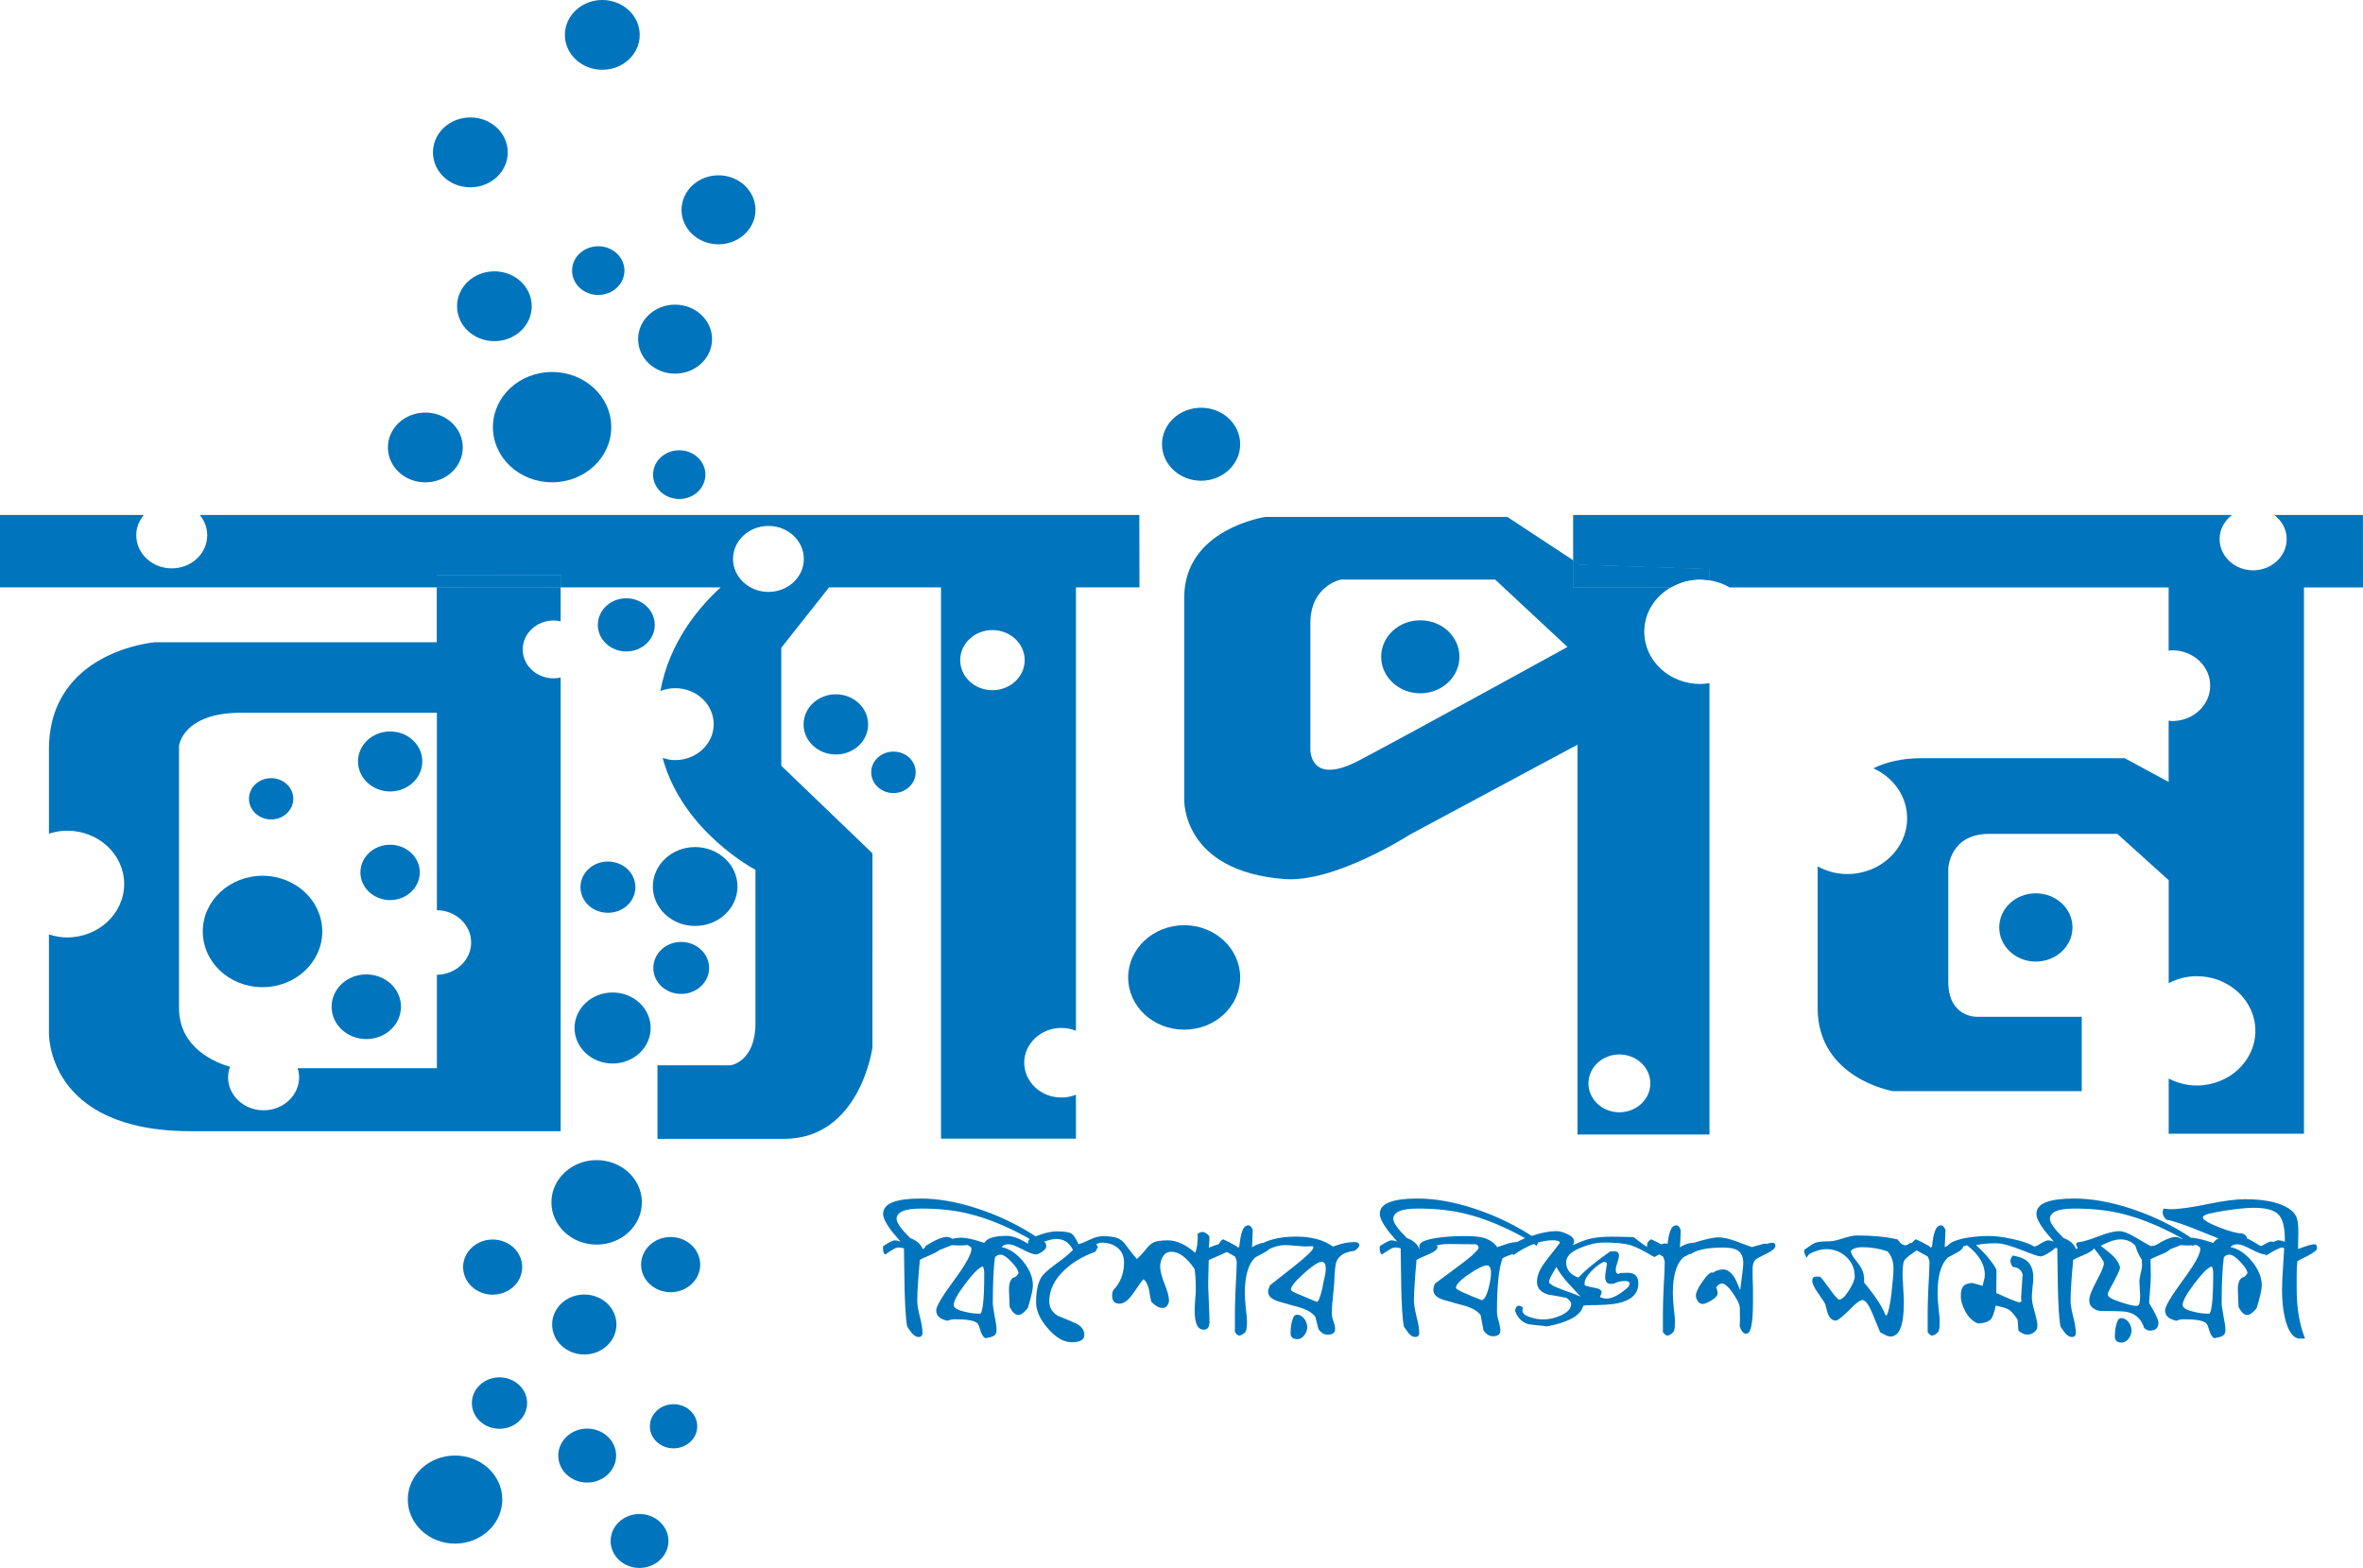 <?xml version="1.0" encoding="utf-8"?>
<!-- Generator: Adobe Illustrator 27.0.0, SVG Export Plug-In . SVG Version: 6.00 Build 0)  -->
<svg version="1.1" id="Layer_1" xmlns="http://www.w3.org/2000/svg" xmlns:xlink="http://www.w3.org/1999/xlink" x="0px" y="0px"
	 viewBox="0 0 557.95 370.23" style="enable-background:new 0 0 557.95 370.23;" xml:space="preserve">
<style type="text/css">
	.st0{fill:#0074BC;}
</style>
<g>
	<g>
		<g>
			<path class="st0" d="M103.12,151.66H36.57c0,0-25.01,1.99-25.01,25.31c0,5.73,0,12.67,0,19.88c1.34-0.42,2.77-0.7,4.26-0.7
				c7.49,0,13.5,5.64,13.5,12.6c0,6.94-6.02,12.61-13.5,12.61c-1.48,0-2.91-0.28-4.26-0.71c0,13.05,0,23.13,0,23.13
				s-0.83,23.33,33.49,23.33c34.34,0,87.33,0,87.33,0V159.98c-0.54,0.13-1.1,0.2-1.64,0.2c-4.06,0-7.32-3.06-7.32-6.82
				c0-3.78,3.27-6.84,7.32-6.84c0.54,0,1.1,0.08,1.64,0.2v-8.01h-29.25V151.66z M111.25,222.55c0,4.17-3.61,7.56-8.09,7.63v22.06
				H70.28c0.21,0.67,0.35,1.38,0.35,2.12c0,4.32-3.75,7.82-8.4,7.82c-4.64,0-8.38-3.5-8.38-7.82c0-0.86,0.18-1.67,0.47-2.45
				c-3.39-0.98-12.05-4.41-12.05-13.86c0-11.76,0-61.92,0-61.92s0.79-7.83,14.7-7.83c13.91,0,46.19,0,46.19,0v46.62
				C107.64,214.98,111.25,218.37,111.25,222.55z"/>
		</g>
		<g>
			<path class="st0" d="M269.05,138.7l-0.03-17.09H47.17c1.09,1.31,1.76,2.97,1.76,4.77c0,4.31-3.72,7.83-8.38,7.83
				c-4.64,0-8.38-3.51-8.38-7.83c0-1.81,0.68-3.47,1.8-4.77H0v17.09h103.12v-2.84l29.25-0.05v2.89h37.79
				c-5.17,4.71-12.12,12.97-14.23,24.47c1.06-0.42,2.25-0.67,3.48-0.67c5.03,0,9.11,3.82,9.11,8.51c0,4.66-4.08,8.48-9.11,8.48
				c-1.05,0-2.01-0.2-2.95-0.53c4.71,17.48,21.92,26.43,21.92,26.43s0,27.29,0,36.26c0,9.01-5.8,9.9-5.8,9.9h-17.34v17.37
				c0,0,11.89,0,29.87,0c18.01,0,20.89-21.57,20.89-21.57V201.5l-21.52-20.68v-27.87l11.27-14.25h26.44v130.17h31.86V258.5
				c-1.05,0.42-2.22,0.66-3.44,0.66c-4.84,0-8.77-3.68-8.77-8.23c0-4.5,3.93-8.2,8.77-8.2c1.22,0,2.4,0.23,3.44,0.66V138.7H269.05z
				 M181.44,139.77c-4.61,0-8.36-3.51-8.36-7.79c0-4.3,3.75-7.79,8.36-7.79c4.62,0,8.36,3.49,8.36,7.79
				C189.81,136.26,186.07,139.77,181.44,139.77z M234.32,162.98c-4.19,0-7.6-3.18-7.6-7.09c0-3.92,3.41-7.11,7.6-7.11
				c4.22,0,7.63,3.18,7.63,7.11C241.95,159.8,238.54,162.98,234.32,162.98z"/>
		</g>
		<g>
			<polygon class="st0" points="103.12,135.86 103.12,138.7 132.37,138.7 132.37,135.81 			"/>
		</g>
		<g>
			<polygon class="st0" points="103.12,135.86 103.12,138.7 132.37,138.7 132.37,135.81 			"/>
		</g>
		<g>
			<path class="st0" d="M388.24,149.16c0-4.44,2.5-8.28,6.28-10.46h-23.07v-6.41l-15.55-10.23h-57.07c0,0-19.21,2.76-19.21,19.04
				c0,16.27,0,47.71,0,47.71s-0.62,16.92,23.67,18.76c11.9,0.92,29.56-10.47,29.56-10.47l39.63-21.26v92.05h31.16V161.31
				c-0.72,0.11-1.41,0.2-2.18,0.2C394.14,161.51,388.24,155.99,388.24,149.16z M320.96,179.54c-11.76,6.21-11.56-2.55-11.56-2.55
				s0-20.85,0-29.8c0-8.96,7.24-10.34,7.24-10.34h36.39l17.08,15.92C370.11,152.76,332.73,173.35,320.96,179.54z M382.36,262.65
				c-4.03,0-7.3-3.07-7.3-6.82c0-3.77,3.27-6.84,7.3-6.84c4.04,0,7.32,3.07,7.32,6.84C389.68,259.58,386.4,262.65,382.36,262.65z"/>
		</g>
		<g>
			<path class="st0" d="M557.93,121.61h-20.94c1.78,1.34,2.94,3.38,2.94,5.67c0,4.09-3.56,7.39-7.92,7.39
				c-4.37,0-7.92-3.3-7.92-7.39c0-2.29,1.16-4.33,2.93-5.67H371.45v10.69l1.61,1.08l30.56,1.01v2.64c1.72,0.27,3.35,0.84,4.79,1.68
				h103.65v14.94c0.28-0.04,0.58-0.09,0.86-0.09c4.95,0,8.95,3.73,8.95,8.33c0,4.62-4,8.37-8.95,8.37c-0.28,0-0.58-0.06-0.86-0.09
				v14.48l-10.38-5.62c0,0-23.95,0-47.87,0c-4.66,0-8.41,0.9-11.49,2.39c4.72,2.12,7.99,6.59,7.99,11.79
				c0,7.28-6.35,13.18-14.12,13.18c-2.57,0-4.95-0.68-7.01-1.81c0,4.67,0,19.59,0,33.43c0,16.66,17.76,19.64,17.76,19.64h44.6
				v-17.55H466.8c0,0-6.77,0.2-6.77-8.25c0-8.45,0-26.85,0-26.85s0.38-8.09,9.57-8.09c9.18,0,30.35,0,30.35,0l12.12,10.93v24.32
				c1.96-1.02,4.21-1.65,6.62-1.65c7.65,0,13.85,5.79,13.85,12.9c0,7.13-6.21,12.91-13.85,12.91c-2.4,0-4.65-0.64-6.62-1.64v13.03
				h31.94v-129h13.94L557.93,121.61z"/>
		</g>
		<g>
			<path class="st0" d="M394.52,138.7c2.01-1.17,4.37-1.88,6.93-1.88c0.76,0,1.46,0.09,2.18,0.2v-2.64l-30.56-1.01l-1.61-1.08v6.41
				H394.52z"/>
		</g>
		<g>
			<path class="st0" d="M394.52,138.7c2.01-1.17,4.37-1.88,6.93-1.88c0.76,0,1.46,0.09,2.18,0.2v-2.64l-30.56-1.01l-1.61-1.08v6.41
				H394.52z"/>
		</g>
		<g>
			<path class="st0" d="M76.09,219.95c0,7.27-6.3,13.15-14.11,13.15c-7.8,0-14.1-5.88-14.1-13.15c0-7.25,6.3-13.15,14.1-13.15
				C69.79,206.8,76.09,212.7,76.09,219.95z"/>
		</g>
		<g>
			<path class="st0" d="M69.25,188.63c0,2.68-2.35,4.87-5.23,4.87c-2.89,0-5.23-2.19-5.23-4.87c0-2.72,2.34-4.88,5.23-4.88
				C66.9,183.75,69.25,185.91,69.25,188.63z"/>
		</g>
		<g>
			<path class="st0" d="M99.71,179.79c0,3.91-3.39,7.1-7.59,7.1c-4.19,0-7.59-3.19-7.59-7.1c0-3.9,3.4-7.07,7.59-7.07
				C96.32,172.72,99.71,175.89,99.71,179.79z"/>
		</g>
		<g>
			<path class="st0" d="M144.33,100.86c0,7.19-6.25,13.03-13.97,13.03c-7.73,0-13.97-5.84-13.97-13.03c0-7.2,6.25-13.02,13.97-13.02
				C138.09,87.84,144.33,93.66,144.33,100.86z"/>
		</g>
		<g>
			<path class="st0" d="M109.27,105.65c0,4.56-3.94,8.25-8.84,8.25c-4.89,0-8.84-3.69-8.84-8.25c0-4.54,3.95-8.23,8.84-8.23
				C105.34,97.42,109.27,101.11,109.27,105.65z"/>
		</g>
		<g>
			<path class="st0" d="M125.55,72.31c0,4.55-3.93,8.25-8.82,8.25c-4.89,0-8.81-3.7-8.81-8.25c0-4.56,3.92-8.24,8.81-8.24
				C121.62,64.07,125.55,67.75,125.55,72.31z"/>
		</g>
		<g>
			<path class="st0" d="M119.89,35.98c0,4.55-3.94,8.25-8.83,8.25c-4.9,0-8.83-3.7-8.83-8.25c0-4.54,3.93-8.25,8.83-8.25
				C115.95,27.72,119.89,31.44,119.89,35.98z"/>
		</g>
		<g>
			<path class="st0" d="M151.05,8.25c0,4.54-3.96,8.23-8.84,8.23c-4.88,0-8.83-3.69-8.83-8.23c0-4.56,3.95-8.25,8.83-8.25
				C147.09,0,151.05,3.69,151.05,8.25z"/>
		</g>
		<g>
			<path class="st0" d="M147.44,63.89c0,3.19-2.79,5.76-6.18,5.76c-3.42,0-6.18-2.57-6.18-5.76c0-3.17,2.76-5.74,6.18-5.74
				C144.66,58.15,147.44,60.72,147.44,63.89z"/>
		</g>
		<g>
			<path class="st0" d="M166.56,112.07c0,3.18-2.77,5.76-6.17,5.76c-3.42,0-6.19-2.58-6.19-5.76c0-3.17,2.76-5.75,6.19-5.75
				C163.79,106.32,166.56,108.89,166.56,112.07z"/>
		</g>
		<g>
			<path class="st0" d="M154.6,147.57c0,3.44-2.99,6.26-6.73,6.26c-3.7,0-6.71-2.81-6.71-6.26c0-3.47,3-6.3,6.71-6.3
				C151.61,141.28,154.6,144.11,154.6,147.57z"/>
		</g>
		<g>
			<path class="st0" d="M174.13,209.34c0,5.13-4.47,9.31-10,9.31c-5.51,0-9.98-4.18-9.98-9.31c0-5.14,4.47-9.32,9.98-9.32
				C169.66,200.03,174.13,204.2,174.13,209.34z"/>
		</g>
		<g>
			<path class="st0" d="M150.03,209.49c0,3.35-2.88,6.05-6.49,6.05c-3.58,0-6.48-2.7-6.48-6.05c0-3.35,2.91-6.06,6.48-6.06
				C147.15,203.44,150.03,206.15,150.03,209.49z"/>
		</g>
		<g>
			<path class="st0" d="M153.63,242.74c0,4.64-4.01,8.39-8.98,8.39s-8.99-3.76-8.99-8.39c0-4.62,4.02-8.38,8.99-8.38
				S153.63,238.11,153.63,242.74z"/>
		</g>
		<g>
			<path class="st0" d="M167.43,228.58c0,3.38-2.97,6.12-6.6,6.12c-3.63,0-6.57-2.74-6.57-6.12c0-3.41,2.93-6.16,6.57-6.16
				C164.47,222.42,167.43,225.17,167.43,228.58z"/>
		</g>
		<g>
			<path class="st0" d="M204.98,171.05c0,3.92-3.39,7.11-7.61,7.11c-4.21,0-7.63-3.19-7.63-7.11c0-3.92,3.41-7.1,7.63-7.1
				C201.58,163.95,204.98,167.14,204.98,171.05z"/>
		</g>
		<g>
			<path class="st0" d="M216.21,182.36c0,2.7-2.35,4.91-5.24,4.91c-2.91,0-5.26-2.21-5.26-4.91s2.35-4.88,5.26-4.88
				C213.87,177.48,216.21,179.65,216.21,182.36z"/>
		</g>
		<g>
			<path class="st0" d="M292.83,230.8c0,6.84-5.92,12.34-13.22,12.34c-7.31,0-13.23-5.51-13.23-12.34c0-6.79,5.92-12.33,13.23-12.33
				C286.91,218.47,292.83,224.01,292.83,230.8z"/>
		</g>
		<g>
			<path class="st0" d="M292.83,104.9c0,4.75-4.13,8.62-9.23,8.62c-5.1,0-9.23-3.88-9.23-8.62c0-4.77,4.13-8.62,9.23-8.62
				C288.7,96.28,292.83,100.13,292.83,104.9z"/>
		</g>
		<g>
			<path class="st0" d="M344.6,155.08c0,4.77-4.13,8.63-9.25,8.63c-5.1,0-9.23-3.86-9.23-8.63c0-4.75,4.13-8.61,9.23-8.61
				C340.47,146.47,344.6,150.34,344.6,155.08z"/>
		</g>
		<g>
			<path class="st0" d="M489.35,219c0,4.44-3.87,8.06-8.67,8.06c-4.76,0-8.62-3.61-8.62-8.06c0-4.47,3.86-8.06,8.62-8.06
				C485.48,210.94,489.35,214.53,489.35,219z"/>
		</g>
		<g>
			<path class="st0" d="M168.13,80.08c0,4.5-3.92,8.15-8.74,8.15s-8.72-3.65-8.72-8.15c0-4.5,3.9-8.14,8.72-8.14
				S168.13,75.58,168.13,80.08z"/>
		</g>
		<g>
			<path class="st0" d="M178.38,49.55c0,4.5-3.92,8.14-8.72,8.14c-4.84,0-8.74-3.64-8.74-8.14c0-4.49,3.91-8.15,8.74-8.15
				C174.47,41.4,178.38,45.05,178.38,49.55z"/>
		</g>
		<g>
			<path class="st0" d="M99.12,206.01c0,3.59-3.14,6.53-7.01,6.53c-3.87,0-7.01-2.95-7.01-6.53c0-3.62,3.14-6.54,7.01-6.54
				C95.98,199.47,99.12,202.39,99.12,206.01z"/>
		</g>
		<g>
			<path class="st0" d="M94.68,237.72c0,4.22-3.66,7.64-8.19,7.64c-4.52,0-8.19-3.42-8.19-7.64c0-4.23,3.66-7.63,8.19-7.63
				C91.02,230.09,94.68,233.49,94.68,237.72z"/>
		</g>
		<g>
			<path class="st0" d="M151.56,283.91c0,5.5-4.77,9.98-10.68,9.98c-5.91,0-10.68-4.48-10.68-9.98c0-5.5,4.77-9.97,10.68-9.97
				C146.79,273.95,151.56,278.41,151.56,283.91z"/>
		</g>
		<g>
			<path class="st0" d="M123.3,299.19c0,3.61-3.1,6.52-6.98,6.52c-3.84,0-6.97-2.91-6.97-6.52c0-3.57,3.12-6.5,6.97-6.5
				C120.2,292.69,123.3,295.62,123.3,299.19z"/>
		</g>
		<g>
			<path class="st0" d="M165.33,298.64c0,3.57-3.12,6.49-6.98,6.49c-3.86,0-6.98-2.93-6.98-6.49c0-3.62,3.12-6.54,6.98-6.54
				C162.22,292.1,165.33,295.02,165.33,298.64z"/>
		</g>
		<g>
			<path class="st0" d="M164.63,336.81c0,2.85-2.5,5.19-5.6,5.19c-3.09,0-5.58-2.33-5.58-5.19c0-2.89,2.49-5.23,5.58-5.23
				C162.13,331.57,164.63,333.91,164.63,336.81z"/>
		</g>
		<g>
			<path class="st0" d="M145.48,343.71c0,3.52-3.06,6.37-6.84,6.37c-3.77,0-6.82-2.85-6.82-6.37c0-3.51,3.05-6.37,6.82-6.37
				C142.42,337.34,145.48,340.2,145.48,343.71z"/>
		</g>
		<g>
			<path class="st0" d="M157.83,363.88c0,3.5-3.07,6.36-6.84,6.36c-3.77,0-6.81-2.85-6.81-6.36c0-3.53,3.05-6.37,6.81-6.37
				C154.77,357.51,157.83,360.35,157.83,363.88z"/>
		</g>
		<g>
			<path class="st0" d="M118.6,354.08c0,5.74-5,10.42-11.15,10.42c-6.18,0-11.16-4.68-11.16-10.42c0-5.74,4.98-10.38,11.16-10.38
				C113.61,343.7,118.6,348.34,118.6,354.08z"/>
		</g>
		<g>
			<path class="st0" d="M124.46,331.3c0,3.37-2.93,6.08-6.52,6.08c-3.62,0-6.52-2.71-6.52-6.08c0-3.34,2.9-6.06,6.52-6.06
				C121.53,325.24,124.46,327.96,124.46,331.3z"/>
		</g>
		<g>
			<path class="st0" d="M145.55,312.75c0,3.9-3.38,7.09-7.58,7.09c-4.21,0-7.6-3.19-7.6-7.09c0-3.9,3.39-7.07,7.6-7.07
				C142.17,305.68,145.55,308.85,145.55,312.75z"/>
		</g>
	</g>
	<g>
		<path class="st0" d="M245.52,294.2c-0.39-0.36-0.99-0.79-1.8-1.29c-0.81-0.5-1.9-1.1-3.26-1.8c-3.96-2.02-7.66-3.46-11.08-4.34
			c-1.82-0.49-3.71-0.84-5.67-1.06s-4-0.33-6.14-0.33c-2.04,0-3.53,0.21-4.47,0.64s-1.4,1.03-1.4,1.8c0,0.9,1.07,2.41,3.21,4.52
			c1.55,0.58,2.54,1.46,2.95,2.62c1.04-0.75,1.92-1.13,2.62-1.13c0.63,0,1.07,0.07,1.31,0.2c0.24,0.13,0.37,0.26,0.37,0.38
			c0,0.32-0.2,0.63-0.58,0.93c-0.39,0.3-0.94,0.6-1.64,0.89c-0.83,0.34-1.46,0.61-1.91,0.82c-0.45,0.21-0.74,0.37-0.86,0.49
			c0,0.07-0.01,0.21-0.02,0.4c-0.01,0.19-0.03,0.46-0.05,0.8c-0.05,0.41-0.1,0.92-0.15,1.51s-0.1,1.28-0.15,2.06
			c-0.15,2.04-0.22,3.65-0.22,4.81c0,0.44,0.05,0.97,0.15,1.6c0.1,0.63,0.26,1.37,0.47,2.22c0.22,0.83,0.38,1.56,0.47,2.19
			c0.1,0.63,0.15,1.17,0.15,1.6c0,0.66-0.32,0.98-0.95,0.98c-0.29,0-0.56-0.08-0.8-0.24s-0.5-0.38-0.76-0.67
			c-0.05-0.07-0.16-0.23-0.35-0.47c-0.18-0.24-0.43-0.6-0.75-1.06c-0.2-1.09-0.33-2.38-0.42-3.85c-0.08-1.47-0.15-3.12-0.2-4.94
			l-0.15-9.73c-0.29-0.05-0.53-0.09-0.71-0.13c-0.18-0.04-0.33-0.05-0.46-0.05c-0.51,0-1.04,0.19-1.6,0.58l-1.71,1.09
			c-0.19-0.19-0.32-0.42-0.38-0.67c-0.06-0.26-0.09-0.57-0.09-0.93l0.04-0.37c1.36-0.92,2.27-1.38,2.73-1.38
			c0.12,0,0.28,0.01,0.47,0.04s0.49,0.1,0.88,0.22c-0.75-0.87-1.31-1.53-1.68-1.97s-0.58-0.72-0.66-0.84
			c-1.17-1.58-1.75-2.81-1.75-3.68c0-1.26,0.75-2.19,2.26-2.77c1.51-0.58,3.71-0.88,6.6-0.88c4.06,0,8.46,0.77,13.2,2.3
			c2.19,0.71,4.29,1.52,6.31,2.44c2.02,0.92,3.99,1.96,5.91,3.1c0.37,0.22,0.69,0.42,0.98,0.62c0.29,0.2,0.54,0.35,0.73,0.47
			c0.78,0.61,1.23,1.14,1.35,1.6L245.52,294.2z"/>
		<path class="st0" d="M246.1,295.55c-0.63,0.44-1.12,0.66-1.46,0.66c-0.63,0-1.71-0.4-3.24-1.2c-0.78-0.41-1.43-0.72-1.95-0.91
			c-0.52-0.19-0.94-0.29-1.26-0.29c-0.78,0-1.35,0.22-1.71,0.66c1,0.22,1.9,0.61,2.72,1.17c0.81,0.56,1.59,1.28,2.32,2.15
			c1.58,1.92,2.37,3.84,2.37,5.76c0,0.9-0.4,2.67-1.2,5.32c-0.88,1.09-1.62,1.64-2.22,1.64c-0.39,0-0.75-0.16-1.09-0.49
			c-0.34-0.33-0.67-0.8-0.98-1.4l-0.15-3.61c-0.05-1.02,0.05-1.83,0.29-2.44c0.24-0.61,0.66-0.96,1.24-1.06
			c0.15-0.12,0.27-0.25,0.38-0.4c0.11-0.15,0.22-0.3,0.35-0.47c-0.07-0.68-0.63-1.57-1.68-2.66c-1.04-1.14-1.91-1.71-2.59-1.71
			c-0.54,0-0.97,0.21-1.31,0.62c-0.17,1.24-0.3,2.75-0.38,4.52c-0.08,1.78-0.13,3.84-0.13,6.2c0,0.37,0.04,0.81,0.13,1.35
			s0.19,1.17,0.31,1.9c0.15,0.71,0.26,1.32,0.33,1.84c0.07,0.52,0.11,0.99,0.11,1.4c0,0.73-0.3,1.21-0.91,1.46
			c-0.19,0.12-0.78,0.27-1.75,0.44c-0.54-0.34-0.94-1.01-1.2-2c-0.24-0.92-0.52-1.48-0.84-1.68c-0.78-0.53-2.46-0.8-5.03-0.8
			c-0.73,0-1.34,0.12-1.82,0.36c-0.9-0.19-1.57-0.49-2.02-0.89c-0.45-0.4-0.67-0.93-0.67-1.59c0-0.92,1.4-3.28,4.19-7.07
			c2.75-3.72,4.12-6.19,4.12-7.4l-0.04-0.37l-0.84-0.58c-0.56,0.07-1.18,0.11-1.86,0.11c-0.29,0-0.6,0-0.91-0.02
			c-0.32-0.01-0.64-0.03-0.98-0.05c-0.51,0.22-1.16,0.47-1.95,0.77c-0.79,0.29-1.68,0.63-2.68,1.02c-0.49-0.15-0.87-0.33-1.15-0.55
			s-0.47-0.54-0.57-0.95c1.17-0.75,2.19-1.31,3.06-1.68c0.88-0.37,1.55-0.55,2.04-0.55c0.44,0,0.9,0.15,1.39,0.44
			c0.7-0.17,1.37-0.26,2-0.26c0.68,0,1.48,0.1,2.39,0.31c0.91,0.21,1.96,0.52,3.15,0.93c0.34-0.61,0.96-1.04,1.86-1.29
			c0.9-0.25,2.07-0.38,3.5-0.38c0.9,0,1.92,0.27,3.06,0.8c0.27,0.12,0.63,0.32,1.08,0.58c0.45,0.27,1,0.61,1.66,1.02
			c0.24-0.02,0.62-0.19,1.13-0.51c0.61-0.37,1.08-0.55,1.42-0.55c0.61,0,0.91,0.39,0.91,1.17c0,0.2-0.09,0.4-0.26,0.6
			C246.59,295.12,246.37,295.33,246.1,295.55z M231.89,299.09c-0.95,0.41-2.3,1.8-4.05,4.16c-0.92,1.22-1.6,2.23-2.02,3.04
			c-0.43,0.81-0.64,1.44-0.64,1.88c0,0.29,0.2,0.57,0.6,0.84c0.4,0.27,1.06,0.51,1.99,0.73c0.66,0.17,1.29,0.29,1.9,0.36
			c0.61,0.07,1.19,0.11,1.75,0.11c0.27,0,0.5-0.75,0.69-2.26c0.19-1.51,0.29-3.92,0.29-7.25c0-0.32-0.02-0.6-0.07-0.86
			c-0.05-0.26-0.11-0.49-0.18-0.71L231.89,299.09z"/>
		<path class="st0" d="M258.68,295.55c-1.53,0.56-2.9,1.2-4.1,1.91s-2.29,1.54-3.26,2.46c-2.38,2.24-3.57,4.69-3.57,7.36
			c0,1.46,0.68,2.6,2.04,3.43c0.63,0.27,1.28,0.53,1.95,0.8c0.67,0.27,1.35,0.56,2.06,0.88c1.48,0.63,2.22,1.58,2.22,2.84
			c0,0.61-0.26,1.04-0.78,1.31s-1.26,0.4-2.21,0.4c-1.9,0-3.79-1.12-5.69-3.35c-1.8-2.09-2.7-4.11-2.7-6.05
			c0-2.53,0.39-4.47,1.17-5.83c0.27-0.44,0.67-0.9,1.22-1.4c0.55-0.5,1.21-1.04,1.99-1.62c1.82-1.29,3.27-2.47,4.34-3.54
			c-0.46-0.9-1.02-1.56-1.66-1.97c-0.64-0.41-1.39-0.62-2.24-0.62c-1.41,0-3.39,0.68-5.94,2.04l-0.73-0.29l-0.11-0.36
			c0-0.51,0.13-0.97,0.4-1.39c1.31-0.58,2.5-1.03,3.55-1.33c1.06-0.3,2.01-0.46,2.86-0.46c1.8,0,2.99,0.18,3.57,0.55
			c0.44,0.29,1.01,1.19,1.71,2.7c0.54-0.05,1.08-0.15,1.64-0.31c0.56-0.16,1.18-0.38,1.86-0.67l0.98,1.38L258.68,295.55z"/>
		<path class="st0" d="M271.26,304.3c-0.34-1.21-0.78-1.96-1.31-2.22c-0.12,0.15-0.36,0.46-0.71,0.93
			c-0.35,0.47-0.83,1.16-1.44,2.06c-0.58,0.9-1.17,1.58-1.75,2.06s-1.17,0.71-1.75,0.71c-1.14,0-1.71-0.64-1.71-1.93
			c0-0.44,0.07-0.83,0.22-1.17c1.72-1.8,2.59-4,2.59-6.6c0-1.53-0.52-2.71-1.57-3.54c-0.97-0.78-2.25-1.17-3.83-1.17
			c-0.39,0-1.07,0.3-2.04,0.91c-0.9,0.63-1.56,0.95-1.97,0.95c-0.49,0-0.88-0.08-1.17-0.24c-0.29-0.16-0.44-0.41-0.44-0.75
			c0-0.1,0.02-0.19,0.05-0.29c0.04-0.1,0.12-0.17,0.24-0.22c0.54-0.12,1.45-0.49,2.73-1.09c1.07-0.53,2.08-0.8,3.03-0.8
			c1.85,0,3.17,0.24,3.97,0.73c0.32,0.17,0.64,0.44,0.98,0.82c0.34,0.38,0.72,0.86,1.13,1.44c0.44,0.58,0.81,1.07,1.13,1.46
			c0.32,0.39,0.58,0.71,0.8,0.95c0.46-0.39,1.09-1.06,1.9-2.01c0.78-1,1.39-1.59,1.82-1.79c0.39-0.22,0.89-0.38,1.49-0.47
			s1.31-0.15,2.11-0.15c2.04,0,4.19,0.98,6.45,2.95c0.46-1.09,0.66-2.6,0.58-4.52c0.22-0.12,0.41-0.22,0.58-0.29
			c0.17-0.07,0.35-0.11,0.55-0.11c0.49,0,1.02,0.32,1.6,0.95c0.02,0.24,0.04,0.49,0.05,0.73c0.01,0.24-0.01,0.51-0.05,0.8
			c-0.02,0.22-0.04,0.43-0.05,0.62c-0.01,0.2-0.03,0.4-0.05,0.62c2.04-0.83,3.44-1.24,4.19-1.24l1.49,0.55
			c0.05,0.19,0.07,0.28,0.07,0.25c0,0.03,0.01,0.04,0.02,0.05c0.01,0.01,0.02,0.03,0.02,0.05v0.04c0,0.15-0.21,0.38-0.62,0.71
			c-0.41,0.33-1.08,0.7-2.01,1.11l-3.17,1.39l-0.11,4.34c-0.05,1.22-0.01,2.92,0.11,5.1c0.05,1.21,0.09,2.25,0.13,3.1
			c0.04,0.85,0.05,1.52,0.05,2.01c0,0.58-0.1,1.04-0.31,1.38c-0.21,0.34-0.55,0.51-1.04,0.51c-0.75,0-1.3-0.38-1.64-1.15
			c-0.34-0.77-0.51-1.85-0.51-3.26c0-0.29,0-0.64,0.02-1.06s0.04-0.9,0.09-1.46c0.05-0.58,0.08-1.08,0.11-1.49
			c0.02-0.41,0.04-0.75,0.04-1.02c0-1.09-0.02-2.04-0.07-2.84c-0.05-0.8-0.12-1.48-0.22-2.04c-1.82-2.72-3.66-4.08-5.5-4.08
			c-0.83,0-1.47,0.35-1.93,1.06c-0.46,0.71-0.69,1.53-0.69,2.48c0,0.44,0.08,0.98,0.24,1.64s0.41,1.42,0.75,2.3
			c0.34,0.85,0.61,1.61,0.8,2.28c0.19,0.67,0.29,1.25,0.29,1.73c0,0.41-0.13,0.81-0.4,1.2c-0.27,0.39-0.62,0.58-1.06,0.58
			c-0.49,0-0.95-0.13-1.38-0.38s-0.89-0.62-1.35-1.11c-0.12-0.53-0.21-0.98-0.27-1.35c-0.06-0.37-0.12-0.68-0.16-0.95
			c-0.05-0.19-0.09-0.36-0.11-0.49C271.27,304.44,271.26,304.35,271.26,304.3z"/>
		<path class="st0" d="M298.45,295.81c-1.36,0.71-2.08,1.09-2.15,1.17c-1.58,1.58-2.37,4.37-2.37,8.38c0,0.8,0.07,1.97,0.22,3.5
			c0.1,0.78,0.17,1.45,0.22,2.02c0.05,0.57,0.07,1.06,0.07,1.48c0,0.34-0.02,0.67-0.05,1c-0.04,0.33-0.12,0.69-0.24,1.07
			c-0.56,0.63-1.12,0.95-1.68,0.95c-0.37-0.22-0.66-0.49-0.88-0.8v-4.96c0-0.66,0.02-1.46,0.05-2.41c0.04-0.95,0.08-2.07,0.13-3.35
			c0.07-1.31,0.13-2.44,0.18-3.39s0.07-1.75,0.07-2.41c0-0.29-0.13-0.74-0.4-1.35c-0.78-0.44-1.47-0.82-2.08-1.15
			s-1.17-0.62-1.68-0.89v-1.02c0.22-0.44,0.54-0.78,0.95-1.02c0.92,0.41,2.02,0.98,3.28,1.71l0.26,0.33l0.29-0.4
			c0.15-1.58,0.38-2.79,0.71-3.65c0.33-0.85,0.8-1.28,1.4-1.28c0.44,0,0.79,0.38,1.06,1.13l-0.18,4.05c1.04-0.7,2.17-1.06,3.39-1.06
			c0.29,0,0.53,0.05,0.71,0.15c0.18,0.1,0.27,0.27,0.27,0.51C300.02,294.71,299.5,295.27,298.45,295.81z"/>
		<path class="st0" d="M320.98,294.09c0,0.12-0.09,0.29-0.26,0.49c-0.17,0.21-0.47,0.47-0.91,0.78c-1.17,0.15-2.1,0.42-2.79,0.84
			c-0.69,0.41-1.17,0.97-1.44,1.68c-0.27,0.56-0.45,2.28-0.55,5.18c-0.05,0.68-0.16,1.87-0.33,3.57c-0.1,0.75-0.16,1.43-0.18,2.02
			s-0.04,1.1-0.04,1.51c0,0.22,0.02,0.47,0.07,0.77c0.05,0.29,0.15,0.64,0.29,1.06c0.27,0.71,0.4,1.32,0.4,1.86
			c0,0.88-0.6,1.31-1.79,1.31c-0.83,0-1.54-0.45-2.15-1.35l-0.73-2.88c-0.37-0.49-0.87-0.92-1.51-1.29s-1.43-0.7-2.35-0.97
			c-0.46-0.12-1.09-0.29-1.88-0.51s-1.77-0.5-2.93-0.84c-0.78-0.24-1.39-0.55-1.82-0.93c-0.44-0.38-0.66-0.84-0.66-1.4
			c0-0.34,0.15-0.84,0.44-1.49l5.8-4.56c1.46-1.17,2.55-2.1,3.28-2.81c0.73-0.7,1.13-1.23,1.2-1.57l-0.18-0.29l-1.39,0.04
			c-0.32,0.03-0.69,0.02-1.13-0.02c-0.44-0.04-0.94-0.08-1.49-0.13c-0.58-0.05-1.09-0.08-1.51-0.11c-0.42-0.02-0.77-0.04-1.04-0.04
			c-1.8,0-3.85,0.78-6.16,2.33c-0.68,0.02-1.02-0.5-1.02-1.57c2.31-1.85,5.58-2.77,9.81-2.77c3.65,0,6.55,0.79,8.71,2.37
			c1.85-0.73,3.55-1.09,5.1-1.09C320.61,293.29,320.98,293.56,320.98,294.09z M308.66,313.41c0,0.31-0.06,0.64-0.18,0.96
			c-0.12,0.33-0.29,0.63-0.49,0.91c-0.21,0.28-0.45,0.5-0.73,0.67c-0.28,0.17-0.58,0.26-0.89,0.26c-1.09,0-1.64-0.46-1.64-1.38
			c0-0.41,0.02-0.83,0.05-1.26c0.04-0.43,0.1-0.83,0.2-1.22c0.12-0.56,0.27-1.01,0.46-1.37c0.18-0.35,0.44-0.53,0.78-0.53
			c0.36,0,0.69,0.09,0.98,0.27c0.29,0.18,0.55,0.41,0.77,0.69c0.22,0.28,0.39,0.6,0.51,0.95
			C308.6,312.73,308.66,313.07,308.66,313.41z M313.04,299.71c0-0.63-0.08-1.08-0.24-1.35s-0.38-0.4-0.67-0.4
			c-0.34,0-0.73,0.13-1.17,0.38c-0.44,0.25-0.88,0.55-1.33,0.89c-0.45,0.34-0.88,0.69-1.29,1.06c-0.41,0.37-0.74,0.66-0.98,0.88
			c-0.88,0.8-1.52,1.48-1.93,2.04c-0.41,0.56-0.62,0.98-0.62,1.28c0,0.19,0.24,0.41,0.71,0.64s1.14,0.52,1.99,0.86l3.39,1.42
			c0.22-0.05,0.39-0.23,0.53-0.55c0.13-0.32,0.27-0.72,0.42-1.2c0.12-0.46,0.23-0.88,0.33-1.24c0.1-0.36,0.16-0.69,0.18-0.98
			C312.81,301.55,313.04,300.31,313.04,299.71z"/>
		<path class="st0" d="M362.8,294.2c-0.39-0.36-0.99-0.79-1.8-1.29c-0.81-0.5-1.9-1.1-3.26-1.8c-3.96-2.02-7.66-3.46-11.08-4.34
			c-1.82-0.49-3.71-0.84-5.67-1.06s-4-0.33-6.14-0.33c-2.04,0-3.53,0.21-4.47,0.64s-1.4,1.03-1.4,1.8c0,0.9,1.07,2.41,3.21,4.52
			c1.55,0.58,2.54,1.46,2.95,2.62c1.04-0.75,1.92-1.13,2.62-1.13c0.63,0,1.07,0.07,1.31,0.2c0.24,0.13,0.37,0.26,0.37,0.38
			c0,0.32-0.2,0.63-0.58,0.93c-0.39,0.3-0.94,0.6-1.64,0.89c-0.83,0.34-1.46,0.61-1.91,0.82c-0.45,0.21-0.74,0.37-0.86,0.49
			c0,0.07-0.01,0.21-0.02,0.4c-0.01,0.19-0.03,0.46-0.05,0.8c-0.05,0.41-0.1,0.92-0.15,1.51s-0.1,1.28-0.15,2.06
			c-0.15,2.04-0.22,3.65-0.22,4.81c0,0.44,0.05,0.97,0.15,1.6c0.1,0.63,0.26,1.37,0.47,2.22c0.22,0.83,0.38,1.56,0.47,2.19
			c0.1,0.63,0.15,1.17,0.15,1.6c0,0.66-0.32,0.98-0.95,0.98c-0.29,0-0.56-0.08-0.8-0.24s-0.5-0.38-0.76-0.67
			c-0.05-0.07-0.16-0.23-0.35-0.47c-0.18-0.24-0.43-0.6-0.75-1.06c-0.2-1.09-0.33-2.38-0.42-3.85c-0.08-1.47-0.15-3.12-0.2-4.94
			l-0.15-9.73c-0.29-0.05-0.53-0.09-0.71-0.13c-0.18-0.04-0.33-0.05-0.46-0.05c-0.51,0-1.04,0.19-1.6,0.58l-1.71,1.09
			c-0.19-0.19-0.32-0.42-0.38-0.67c-0.06-0.26-0.09-0.57-0.09-0.93l0.04-0.37c1.36-0.92,2.27-1.38,2.73-1.38
			c0.12,0,0.28,0.01,0.47,0.04s0.49,0.1,0.88,0.22c-0.75-0.87-1.31-1.53-1.68-1.97s-0.58-0.72-0.66-0.84
			c-1.17-1.58-1.75-2.81-1.75-3.68c0-1.26,0.75-2.19,2.26-2.77c1.51-0.58,3.71-0.88,6.6-0.88c4.06,0,8.46,0.77,13.2,2.3
			c2.19,0.71,4.29,1.52,6.31,2.44c2.02,0.92,3.99,1.96,5.91,3.1c0.37,0.22,0.69,0.42,0.98,0.62c0.29,0.2,0.54,0.35,0.73,0.47
			c0.78,0.61,1.23,1.14,1.35,1.6L362.8,294.2z"/>
		<path class="st0" d="M357.15,296.13c-0.78,0.27-1.36,0.49-1.75,0.66c-0.39,0.17-0.61,0.32-0.66,0.44
			c-0.85,2.33-1.28,6.51-1.28,12.54c0,0.27,0.03,0.58,0.09,0.93c0.06,0.35,0.16,0.77,0.31,1.26c0.27,1.02,0.4,1.76,0.4,2.22
			c0,0.49-0.16,0.83-0.47,1.04c-0.32,0.21-0.75,0.31-1.31,0.31c-0.78,0-1.51-0.45-2.19-1.35l-0.69-3.65
			c-0.37-0.49-0.86-0.91-1.5-1.28c-0.63-0.37-1.42-0.68-2.37-0.95c-0.46-0.12-1.09-0.29-1.9-0.51c-0.8-0.22-1.79-0.5-2.95-0.84
			c-1.63-0.49-2.44-1.28-2.44-2.37c0-0.44,0.13-0.94,0.4-1.5l5.8-4.3c1.48-1.09,2.59-1.99,3.32-2.68c0.73-0.69,1.13-1.2,1.2-1.51
			l-0.26-0.55l-0.4-0.22l-6.16-0.07c-1.39-0.02-2.6,0.14-3.65,0.49c-1.04,0.35-1.97,0.88-2.77,1.59c-0.32-0.05-0.53-0.21-0.64-0.49
			s-0.16-0.62-0.16-1.04c0-0.53,0.41-0.97,1.24-1.29s1.99-0.59,3.5-0.78c0.95-0.12,1.91-0.21,2.88-0.27
			c0.97-0.06,1.98-0.09,3.03-0.09c0.92,0,1.74,0.03,2.46,0.09c0.72,0.06,1.32,0.15,1.8,0.27c1.51,0.37,2.67,1.12,3.5,2.26l2.33-0.77
			c0.9-0.29,1.75-0.44,2.55-0.44c0.27,0,0.49,0.05,0.66,0.15c0.17,0.1,0.26,0.24,0.26,0.44C359.33,294.94,358.6,295.7,357.15,296.13
			z M351.13,298.8c-0.83,0-2.26,0.69-4.3,2.08c-1.07,0.73-1.85,1.36-2.33,1.9s-0.73,0.97-0.73,1.31c0,0.15,0.24,0.35,0.73,0.62
			c0.22,0.12,0.49,0.25,0.82,0.4c0.33,0.15,0.71,0.32,1.15,0.51c0.27,0.12,0.68,0.3,1.24,0.53c0.56,0.23,1.29,0.52,2.19,0.86
			c0.27-0.05,0.53-0.29,0.78-0.71c0.25-0.43,0.52-1.1,0.78-2.02c0.19-0.73,0.34-1.4,0.44-2.02c0.1-0.62,0.15-1.17,0.15-1.66
			c0-0.66-0.09-1.12-0.26-1.39C351.62,298.93,351.4,298.8,351.13,298.8z"/>
		<path class="st0" d="M390.61,296.83c-2.53-1.51-4.4-2.44-5.61-2.81c-1.46-0.41-3.54-0.62-6.23-0.62c-1.68,0-3.48,0.39-5.4,1.17
			c-1.24,0.49-2.14,1.02-2.72,1.6c-0.57,0.58-0.86,1.2-0.86,1.86c0,1.75,0.97,2.96,2.92,3.65c1.53-1.7,4.02-3.75,7.47-6.16
			l0.77-0.04c0.41-0.05,0.73,0.01,0.97,0.18c0.23,0.17,0.35,0.44,0.35,0.8s-0.13,0.95-0.4,1.75c-0.24,0.66-0.36,1.18-0.36,1.57
			c0,0.37,0.06,0.63,0.18,0.78c0.12,0.16,0.3,0.25,0.55,0.27l0.26-0.22c0.41-0.02,0.77-0.04,1.08-0.05c0.3-0.01,0.57-0.02,0.78-0.02
			c1.65,0,2.48,0.85,2.48,2.55c0,2.41-1.64,3.96-4.92,4.67c-1.38,0.29-3.85,0.44-7.4,0.44l-0.69,0.15
			c-0.32,1.17-1.19,2.15-2.62,2.94c-1.43,0.79-3.41,1.43-5.94,1.91l-4.38-0.51c-1.48-0.44-2.53-1.47-3.13-3.1
			c0-0.71,0.28-1.14,0.84-1.31l0.95,0.36l-0.07,0.77c-0.02,0.32,0.11,0.61,0.4,0.89c0.29,0.28,0.79,0.53,1.49,0.75
			c1,0.34,1.99,0.51,2.99,0.51c1.36,0,2.73-0.3,4.12-0.91c1.68-0.75,2.51-1.68,2.51-2.77c0-0.39-0.38-0.86-1.13-1.42
			c-0.71-0.15-1.42-0.28-2.13-0.4c-0.72-0.12-1.44-0.24-2.17-0.36c-1.77-0.54-2.66-1.54-2.66-3.03c0-1.46,0.71-3.1,2.11-4.92
			c1.04-1.31,1.83-2.33,2.37-3.04c0.53-0.72,0.85-1.13,0.95-1.26c-0.07-0.39-0.66-0.58-1.75-0.58c-1.38,0-2.87,0.3-4.45,0.89
			s-3.16,1.45-4.74,2.57l-0.91-0.62l-0.11-1.17c0.63-0.56,1.43-1.08,2.41-1.56c0.97-0.48,2-0.88,3.1-1.21
			c2.11-0.71,3.99-1.06,5.61-1.06c0.75,0,1.59,0.22,2.51,0.66c1.12,0.48,1.68,1.1,1.68,1.84c0,0.07-0.02,0.16-0.05,0.27
			c-0.04,0.11-0.13,0.28-0.27,0.52c0.9-0.38,1.66-0.69,2.28-0.93c0.62-0.24,1.17-0.42,1.66-0.54c0.71-0.17,1.48-0.29,2.32-0.38
			c0.84-0.08,1.76-0.13,2.75-0.13c1.56,0,3.34,0.04,5.36,0.11c1.14,0.9,2.04,1.57,2.68,1.99c0.64,0.42,1.1,0.64,1.37,0.64
			c0.19,0,0.43-0.04,0.69-0.13c0.27-0.08,0.58-0.22,0.95-0.42c0.39-0.19,0.73-0.34,1.02-0.44c0.29-0.1,0.55-0.15,0.76-0.15
			c0.49,0,0.92,0.23,1.31,0.69c-0.34,0.39-0.82,0.78-1.44,1.17C392.42,295.87,391.61,296.32,390.61,296.83z M370.27,302.99
			c-0.61-0.68-1.14-1.33-1.6-1.95c-0.46-0.62-0.85-1.25-1.17-1.88c-0.61,0.97-1.05,1.74-1.33,2.31c-0.28,0.57-0.42,0.99-0.42,1.26
			c0,0.19,0.27,0.46,0.82,0.78s1.44,0.71,2.68,1.15c0.78,0.27,1.47,0.52,2.08,0.75c0.61,0.23,1.23,0.48,1.86,0.75L370.27,302.99z
			 M383.79,302.48c-1.05,0-1.95,0.21-2.7,0.62l-0.73,0.07c-0.9,0.02-1.35-0.54-1.35-1.68c0-0.19,0.02-0.42,0.05-0.67
			c0.04-0.26,0.08-0.55,0.13-0.89c0.05-0.34,0.1-0.64,0.15-0.89c0.05-0.25,0.07-0.48,0.07-0.67c0-0.12-0.05-0.21-0.15-0.27
			c-0.1-0.06-0.28-0.12-0.55-0.16c-1.05,0.51-2.03,1.25-2.95,2.22c-1.14,1.19-1.68,2.19-1.6,2.99l0.04,0.33
			c0.15,0.1,0.39,0.2,0.75,0.29s0.82,0.19,1.4,0.29c0.66,0.1,1.12,0.24,1.4,0.44c0.28,0.19,0.42,0.39,0.42,0.58
			c0,0.27-0.13,0.67-0.4,1.2c0.58,0.24,1.08,0.37,1.5,0.37c0.7,0,1.49-0.22,2.35-0.67c0.86-0.45,1.83-1.16,2.9-2.13l0.26-0.66
			C384.78,302.71,384.45,302.48,383.79,302.48z"/>
		<path class="st0" d="M399.51,295.81c-1.36,0.71-2.08,1.09-2.15,1.17c-1.58,1.58-2.37,4.37-2.37,8.38c0,0.8,0.07,1.97,0.22,3.5
			c0.1,0.78,0.17,1.45,0.22,2.02s0.07,1.06,0.07,1.48c0,0.34-0.02,0.67-0.05,1s-0.12,0.69-0.24,1.07c-0.56,0.63-1.12,0.95-1.68,0.95
			c-0.36-0.22-0.66-0.49-0.88-0.8v-4.96c0-0.66,0.02-1.46,0.05-2.41c0.04-0.95,0.08-2.07,0.13-3.35c0.07-1.31,0.13-2.44,0.18-3.39
			c0.05-0.95,0.07-1.75,0.07-2.41c0-0.29-0.13-0.74-0.4-1.35c-0.78-0.44-1.47-0.82-2.08-1.15s-1.17-0.62-1.68-0.89v-1.02
			c0.22-0.44,0.53-0.78,0.95-1.02c0.92,0.41,2.02,0.98,3.28,1.71l0.25,0.33l0.29-0.4c0.15-1.58,0.38-2.79,0.71-3.65
			c0.33-0.85,0.8-1.28,1.4-1.28c0.44,0,0.79,0.38,1.06,1.13l-0.18,4.05c1.04-0.7,2.17-1.06,3.39-1.06c0.29,0,0.53,0.05,0.71,0.15
			c0.18,0.1,0.27,0.27,0.27,0.51C401.07,294.71,400.55,295.27,399.51,295.81z"/>
		<path class="st0" d="M417.19,295.99c-1.51,0.71-2.41,1.2-2.7,1.49c-0.44,0.46-0.66,1.14-0.66,2.04v1.75
			c0,0.41,0.01,0.77,0.02,1.06c0.01,0.29,0.02,0.54,0.02,0.73v0.15c0.02,0.19,0.04,0.42,0.04,0.67c0,0.25,0,0.55,0,0.89v2.77
			c0,2.38-0.12,4.21-0.37,5.49c-0.24,1.28-0.66,1.91-1.24,1.91c-0.32,0-0.6-0.15-0.86-0.46c-0.26-0.3-0.48-0.73-0.67-1.29
			c0.02-0.27,0.04-0.54,0.05-0.82c0.01-0.28,0.02-0.55,0.02-0.82l-0.04-2.66c0-0.75-0.53-1.92-1.6-3.5c-1.07-1.53-1.94-2.3-2.62-2.3
			c-0.46,0-0.91,0.29-1.35,0.88c0.22,0.58,0.33,1.06,0.33,1.42c0,0.53-0.47,1.08-1.42,1.64c-0.44,0.27-0.83,0.48-1.18,0.64
			c-0.35,0.16-0.67,0.24-0.97,0.24c-0.22,0-0.43-0.06-0.62-0.18c-0.2-0.12-0.36-0.28-0.49-0.47c-0.13-0.19-0.24-0.41-0.33-0.64
			c-0.08-0.23-0.13-0.46-0.13-0.67c0-0.68,0.46-1.7,1.39-3.06c0.44-0.66,0.84-1.2,1.22-1.62s0.76-0.7,1.15-0.82l0.22,0.11
			c0.78-0.53,1.59-0.8,2.44-0.8c1.04,0,1.98,0.69,2.81,2.08c0.12,0.2,0.27,0.51,0.46,0.95c0.18,0.44,0.44,1.06,0.78,1.86
			c0.24-1.87,0.42-3.31,0.55-4.32c0.12-1.01,0.18-1.67,0.18-1.99c0-1.48-0.43-2.5-1.28-3.06c-0.71-0.46-1.86-0.69-3.46-0.69
			c-3.69,0-6.26,0.52-7.69,1.57c-0.44-0.29-0.74-0.54-0.91-0.75s-0.25-0.37-0.25-0.49c0-0.24,0.26-0.54,0.78-0.88
			c0.52-0.34,1.4-0.68,2.64-1.02c1.97-0.56,3.39-0.84,4.26-0.84c1.07,0,2.43,0.29,4.08,0.88l3.86,1.42c0.49-0.12,0.9-0.24,1.24-0.35
			c0.34-0.11,0.63-0.19,0.88-0.24c0.51-0.15,0.83-0.22,0.95-0.22c0.07,0,0.21,0.03,0.4,0.07c0.53-0.19,0.96-0.29,1.28-0.29
			c0.53,0,0.8,0.23,0.8,0.69c0,0.32-0.18,0.63-0.53,0.93S417.82,295.67,417.19,295.99z"/>
		<path class="st0" d="M451.71,295.84c-1.38,0.9-2.14,1.67-2.26,2.3c-0.2,1.12-0.26,2.41-0.18,3.86l0.22,3.94
			c0.02,0.32,0.04,0.63,0.04,0.93c0,0.3,0,0.6,0,0.89c0,2.55-0.26,4.5-0.78,5.83c-0.52,1.34-1.33,2.01-2.42,2.01
			c-0.53,0-1.34-0.35-2.41-1.06l-1.79-4.34c-0.46-1.12-0.89-1.93-1.28-2.44c-0.39-0.51-0.75-0.77-1.09-0.77
			c-0.27,0-0.64,0.17-1.11,0.51c-0.47,0.34-1.06,0.88-1.77,1.6c-0.78,0.78-1.44,1.4-1.99,1.86c-0.55,0.46-0.99,0.75-1.33,0.88
			c-0.51,0-0.94-0.17-1.28-0.51c-0.34-0.34-0.61-0.83-0.8-1.46l-0.47-1.79c-0.05-0.27-0.63-1.19-1.75-2.77
			c-0.9-1.26-1.35-2.22-1.35-2.88c0-0.7,0.36-1.03,1.09-0.98l0.84,0.04c0.12,0.12,0.37,0.44,0.75,0.95s0.91,1.23,1.59,2.15
			c0.58,0.8,1.04,1.38,1.39,1.75c0.34,0.36,0.57,0.55,0.69,0.55c0.29,0,0.63-0.18,1.02-0.53c0.39-0.35,0.83-0.92,1.31-1.7
			c0.9-1.41,1.35-2.48,1.35-3.21c0-1.85-0.66-3.39-1.97-4.63c-1.31-1.24-2.91-1.86-4.78-1.86c-0.32,0-0.69,0.04-1.11,0.11
			c-0.43,0.07-0.91,0.21-1.44,0.4c-0.58,0.19-1.03,0.4-1.35,0.62s-0.55,0.54-0.69,0.95c-0.19-0.32-0.33-0.58-0.4-0.8
			s-0.15-0.46-0.22-0.73l0.07-0.4c0.63-0.46,1.16-0.83,1.59-1.11c0.42-0.28,0.81-0.48,1.15-0.6c0.73-0.19,1.77-0.29,3.14-0.29
			c0.75,0,1.82-0.23,3.21-0.69c0.7-0.22,1.33-0.39,1.88-0.51c0.55-0.12,1.01-0.18,1.4-0.18c1.77,0,3.46,0.07,5.07,0.22
			c1.6,0.15,3.13,0.39,4.59,0.73c0.32,0.49,0.62,0.83,0.91,1.04c0.29,0.21,0.61,0.32,0.95,0.35l0.62-0.22
			c0.19-0.22,0.49-0.35,0.88-0.4c0.66-0.19,1.18-0.29,1.57-0.29c0.27,0,0.49,0.05,0.67,0.16c0.18,0.11,0.27,0.3,0.27,0.56
			c0,0.12-0.18,0.35-0.53,0.69C453.05,294.91,452.49,295.33,451.71,295.84z M445.66,295.48c-1.97-0.66-3.97-0.98-6.01-0.98
			c-1.19,0-2.08,0.29-2.66,0.88c0.05,0.27,0.15,0.55,0.29,0.86c0.15,0.3,0.35,0.63,0.62,0.97c0.92,1.19,1.46,1.94,1.6,2.26
			c0.27,0.51,0.46,1.04,0.56,1.6c0.11,0.56,0.14,1.16,0.09,1.79c2.58,3.09,4.24,5.61,5,7.58l0.29,0.22c0.46-0.75,0.85-2.5,1.17-5.25
			c0.15-1.31,0.26-2.47,0.35-3.46c0.08-1,0.13-1.82,0.13-2.48C447.08,297.8,446.6,296.48,445.66,295.48z"/>
		<path class="st0" d="M462.02,295.81c-1.36,0.71-2.08,1.09-2.15,1.17c-1.58,1.58-2.37,4.37-2.37,8.38c0,0.8,0.07,1.97,0.22,3.5
			c0.1,0.78,0.17,1.45,0.22,2.02s0.07,1.06,0.07,1.48c0,0.34-0.02,0.67-0.05,1s-0.12,0.69-0.24,1.07c-0.56,0.63-1.12,0.95-1.68,0.95
			c-0.36-0.22-0.66-0.49-0.88-0.8v-4.96c0-0.66,0.02-1.46,0.05-2.41c0.04-0.95,0.08-2.07,0.13-3.35c0.07-1.31,0.13-2.44,0.18-3.39
			c0.05-0.95,0.07-1.75,0.07-2.41c0-0.29-0.13-0.74-0.4-1.35c-0.78-0.44-1.47-0.82-2.08-1.15s-1.17-0.62-1.68-0.89v-1.02
			c0.22-0.44,0.53-0.78,0.95-1.02c0.92,0.41,2.02,0.98,3.28,1.71l0.25,0.33l0.29-0.4c0.15-1.58,0.38-2.79,0.71-3.65
			c0.33-0.85,0.8-1.28,1.4-1.28c0.44,0,0.79,0.38,1.06,1.13l-0.18,4.05c1.04-0.7,2.17-1.06,3.39-1.06c0.29,0,0.53,0.05,0.71,0.15
			c0.18,0.1,0.27,0.27,0.27,0.51C463.59,294.71,463.07,295.27,462.02,295.81z"/>
		<path class="st0" d="M483.97,295.7c-0.49,0.32-0.91,0.56-1.28,0.73c-0.36,0.17-0.64,0.25-0.84,0.25c-0.51,0-2.07-0.52-4.67-1.57
			c-2.6-1.02-4.54-1.53-5.83-1.53c-0.92,0-1.77,0.03-2.55,0.09c-0.78,0.06-1.52,0.18-2.22,0.35c1.17,1.07,2.14,2.07,2.92,3.01
			c0.78,0.94,1.41,1.85,1.9,2.75l-0.04,5.54c3.21,1.46,5.02,2.19,5.43,2.19c0.27,0,0.45-0.12,0.55-0.37
			c-0.02-0.05-0.04-0.1-0.04-0.14s-0.01-0.1-0.04-0.15c0-0.1-0.01-0.18-0.02-0.24c-0.01-0.06-0.02-0.12-0.02-0.16l0.36-5.51
			c-0.32-1.12-1.11-1.71-2.37-1.79c-0.34-0.54-0.51-1.01-0.51-1.42c0-0.2,0.04-0.39,0.13-0.58c0.08-0.19,0.22-0.42,0.42-0.69
			c1.75,0.32,2.96,0.84,3.65,1.57c0.8,0.85,1.2,2.08,1.2,3.68c0,0.27-0.01,0.6-0.04,0.98c-0.03,0.39-0.07,0.85-0.15,1.39
			c-0.05,0.49-0.08,0.92-0.11,1.29s-0.04,0.7-0.04,0.97c0,0.36,0.05,0.83,0.15,1.38c0.1,0.56,0.26,1.2,0.47,1.93
			c0.22,0.75,0.39,1.42,0.51,1.99c0.12,0.57,0.18,1.04,0.18,1.4c0,0.63-0.25,1.14-0.75,1.53c-0.5,0.39-1.04,0.58-1.62,0.58
			c-0.68,0-1.38-0.32-2.11-0.95l-0.18-2.55c-0.78-1.24-1.5-2.05-2.15-2.44c-0.51-0.29-1.52-0.59-3.03-0.91
			c-0.37,1.65-0.72,2.69-1.06,3.1c-0.63,0.73-1.7,1.09-3.21,1.09c-1.12-0.46-2.07-1.36-2.84-2.7c-0.75-1.34-1.13-2.61-1.13-3.83
			c0-1.02,0.19-1.76,0.57-2.22c0.38-0.46,1.08-0.73,2.1-0.8l2.48,0.69c0.05-0.19,0.09-0.39,0.13-0.58c0.04-0.19,0.09-0.43,0.16-0.69
			c0.1-0.29,0.16-0.55,0.18-0.77c0.02-0.22,0.04-0.42,0.04-0.62c0-2.43-1.4-4.74-4.19-6.93c-1.02,0.29-1.63,0.49-1.82,0.58
			c-0.27,0.12-0.53,0.29-0.78,0.51s-0.5,0.51-0.75,0.88l-1.28-0.88l-0.04-0.36c0-0.58,0.37-1.06,1.11-1.44
			c0.74-0.38,1.77-0.7,3.08-0.97c0.95-0.17,1.89-0.3,2.83-0.38c0.94-0.08,1.9-0.13,2.9-0.13c1.38,0,3.23,0.24,5.54,0.73
			c2.36,0.51,4.05,1.11,5.07,1.79c1.92-0.66,3.38-0.98,4.37-0.98c0.58,0,0.88,0.24,0.88,0.73c0,0.15-0.13,0.35-0.38,0.62
			C484.94,295.02,484.53,295.33,483.97,295.7z"/>
		<path class="st0" d="M517.84,294.2c-0.39-0.36-0.99-0.79-1.8-1.29c-0.81-0.5-1.9-1.1-3.26-1.8c-3.96-2.02-7.66-3.46-11.08-4.34
			c-1.82-0.49-3.71-0.84-5.67-1.06s-4-0.33-6.14-0.33c-2.04,0-3.53,0.21-4.47,0.64s-1.4,1.03-1.4,1.8c0,0.9,1.07,2.41,3.21,4.52
			c1.55,0.58,2.54,1.46,2.95,2.62c1.04-0.75,1.92-1.13,2.62-1.13c0.63,0,1.07,0.07,1.31,0.2c0.24,0.13,0.37,0.26,0.37,0.38
			c0,0.32-0.2,0.63-0.58,0.93c-0.39,0.3-0.94,0.6-1.64,0.89c-0.83,0.34-1.46,0.61-1.91,0.82c-0.45,0.21-0.74,0.37-0.86,0.49
			c0,0.07-0.01,0.21-0.02,0.4c-0.01,0.19-0.03,0.46-0.05,0.8c-0.05,0.41-0.1,0.92-0.15,1.51s-0.1,1.28-0.15,2.06
			c-0.15,2.04-0.22,3.65-0.22,4.81c0,0.44,0.05,0.97,0.15,1.6c0.1,0.63,0.26,1.37,0.47,2.22c0.22,0.83,0.38,1.56,0.47,2.19
			c0.1,0.63,0.15,1.17,0.15,1.6c0,0.66-0.32,0.98-0.95,0.98c-0.29,0-0.56-0.08-0.8-0.24s-0.5-0.38-0.76-0.67
			c-0.05-0.07-0.16-0.23-0.35-0.47c-0.18-0.24-0.43-0.6-0.75-1.06c-0.2-1.09-0.33-2.38-0.42-3.85c-0.08-1.47-0.15-3.12-0.2-4.94
			l-0.15-9.73c-0.29-0.05-0.53-0.09-0.71-0.13c-0.18-0.04-0.33-0.05-0.46-0.05c-0.51,0-1.04,0.19-1.6,0.58l-1.71,1.09
			c-0.19-0.19-0.32-0.42-0.38-0.67c-0.06-0.26-0.09-0.57-0.09-0.93l0.04-0.37c1.36-0.92,2.27-1.38,2.73-1.38
			c0.12,0,0.28,0.01,0.47,0.04s0.49,0.1,0.88,0.22c-0.75-0.87-1.31-1.53-1.68-1.97s-0.58-0.72-0.66-0.84
			c-1.17-1.58-1.75-2.81-1.75-3.68c0-1.26,0.75-2.19,2.26-2.77c1.51-0.58,3.71-0.88,6.6-0.88c4.06,0,8.46,0.77,13.2,2.3
			c2.19,0.71,4.29,1.52,6.31,2.44c2.02,0.92,3.99,1.96,5.91,3.1c0.37,0.22,0.69,0.42,0.98,0.62c0.29,0.2,0.54,0.35,0.73,0.47
			c0.78,0.61,1.23,1.14,1.35,1.6L517.84,294.2z"/>
		<path class="st0" d="M510.76,296.02c-0.29,0.12-0.69,0.29-1.18,0.49c-0.5,0.21-1.1,0.48-1.8,0.82l0.07,4.08
			c0,0.34-0.02,0.78-0.05,1.33c-0.04,0.55-0.08,1.17-0.13,1.88l-0.22,3.06c1.46,2.41,2.19,3.97,2.19,4.7c0,1.21-0.68,1.82-2.04,1.82
			c-0.44,0-0.89-0.22-1.35-0.66c-0.61-2.04-1.94-3.29-4.01-3.75c-0.71-0.15-2.7-0.22-5.98-0.22c-0.73,0-1.4-0.22-2.02-0.66
			c-0.62-0.44-0.93-1.04-0.93-1.82c0-0.51,0.15-1.15,0.46-1.93s0.74-1.69,1.29-2.73c1.14-2.07,1.71-3.45,1.71-4.16
			c0-0.22-0.21-0.64-0.62-1.26c-0.41-0.62-1.08-1.48-2.01-2.57l-2.77,0.8c-0.78-0.41-1.15-0.93-1.13-1.57l0.18-0.29
			c0.58-0.05,1.28-0.19,2.1-0.42c0.81-0.23,1.78-0.56,2.9-1c2.09-0.83,3.79-1.24,5.1-1.24c0.46,0,1.04,0.15,1.75,0.46
			c0.71,0.3,1.53,0.74,2.48,1.29c1.92,1.17,2.95,1.75,3.1,1.75c0.53,0,1.26-0.16,2.19-0.47c1-0.34,1.81-0.52,2.44-0.55l0.47,0.51
			c0,0.49-0.19,0.92-0.57,1.29C512.01,295.4,511.47,295.73,510.76,296.02z M505.7,297.41c-0.68-1.02-1.18-2.1-1.49-3.25
			c-0.9-1-2.08-1.5-3.54-1.5c-1.19,0-2.73,0.5-4.63,1.5c0.75,0.61,1.34,1.09,1.77,1.44c0.42,0.35,0.71,0.59,0.86,0.71
			c1.07,1,1.71,2.02,1.93,3.06c-0.12,0.44-0.3,0.9-0.53,1.4c-0.23,0.5-0.52,1.06-0.86,1.7c-0.39,0.71-0.71,1.29-0.95,1.75
			c-0.24,0.46-0.43,0.83-0.55,1.09v0.47c0,0.22,0.23,0.47,0.69,0.75c0.46,0.28,1.21,0.59,2.26,0.93c1.82,0.61,3.1,0.91,3.83,0.91
			c0.37,0,0.6-0.22,0.69-0.67c0.1-0.45,0.15-1.06,0.15-1.84c0-0.17-0.01-0.4-0.04-0.69s-0.04-0.59-0.05-0.89
			c-0.01-0.3-0.03-0.6-0.05-0.89c-0.03-0.29-0.04-0.54-0.04-0.73c0-0.46,0.11-1.15,0.33-2.08c0.12-0.49,0.21-0.89,0.25-1.22
			s0.06-0.62,0.04-0.89L505.7,297.41z M501,317.02c-1.09,0-1.64-0.46-1.64-1.39c0-0.9,0.08-1.73,0.25-2.48
			c0.12-0.56,0.27-1.01,0.46-1.37c0.18-0.35,0.44-0.53,0.78-0.53c0.37,0,0.69,0.09,0.98,0.27s0.55,0.41,0.77,0.69
			s0.39,0.6,0.51,0.95c0.12,0.35,0.18,0.7,0.18,1.04c0,0.32-0.06,0.64-0.18,0.97c-0.12,0.33-0.29,0.63-0.49,0.91
			c-0.21,0.28-0.45,0.5-0.73,0.67S501.31,317.02,501,317.02z"/>
		<path class="st0" d="M536.28,295.55c-0.63,0.44-1.12,0.66-1.46,0.66c-0.63,0-1.71-0.4-3.25-1.2c-0.78-0.41-1.43-0.72-1.95-0.91
			c-0.52-0.19-0.94-0.29-1.26-0.29c-0.78,0-1.35,0.22-1.71,0.66c1,0.22,1.9,0.61,2.72,1.17c0.81,0.56,1.59,1.28,2.31,2.15
			c1.58,1.92,2.37,3.84,2.37,5.76c0,0.9-0.4,2.67-1.2,5.32c-0.88,1.09-1.62,1.64-2.22,1.64c-0.39,0-0.75-0.16-1.09-0.49
			c-0.34-0.33-0.67-0.8-0.98-1.4l-0.15-3.61c-0.05-1.02,0.05-1.83,0.29-2.44c0.24-0.61,0.66-0.96,1.24-1.06
			c0.15-0.12,0.27-0.25,0.38-0.4c0.11-0.15,0.22-0.3,0.35-0.47c-0.07-0.68-0.63-1.57-1.68-2.66c-1.05-1.14-1.91-1.71-2.59-1.71
			c-0.53,0-0.97,0.21-1.31,0.62c-0.17,1.24-0.3,2.75-0.38,4.52c-0.09,1.78-0.13,3.84-0.13,6.2c0,0.37,0.04,0.81,0.13,1.35
			c0.08,0.54,0.19,1.17,0.31,1.9c0.15,0.71,0.25,1.32,0.33,1.84c0.07,0.52,0.11,0.99,0.11,1.4c0,0.73-0.3,1.21-0.91,1.46
			c-0.2,0.12-0.78,0.27-1.75,0.44c-0.54-0.34-0.94-1.01-1.2-2c-0.24-0.92-0.52-1.48-0.84-1.68c-0.78-0.53-2.46-0.8-5.03-0.8
			c-0.73,0-1.34,0.12-1.82,0.36c-0.9-0.19-1.57-0.49-2.02-0.89c-0.45-0.4-0.67-0.93-0.67-1.59c0-0.92,1.4-3.28,4.19-7.07
			c2.75-3.72,4.12-6.19,4.12-7.4l-0.04-0.37l-0.84-0.58c-0.56,0.07-1.18,0.11-1.86,0.11c-0.29,0-0.6,0-0.91-0.02
			c-0.32-0.01-0.64-0.03-0.98-0.05c-0.51,0.22-1.16,0.47-1.95,0.77c-0.79,0.29-1.68,0.63-2.68,1.02c-0.49-0.15-0.87-0.33-1.15-0.55
			c-0.28-0.22-0.47-0.54-0.56-0.95c1.17-0.75,2.19-1.31,3.06-1.68c0.87-0.37,1.56-0.55,2.04-0.55c0.44,0,0.9,0.15,1.38,0.44
			c0.71-0.17,1.37-0.26,2.01-0.26c0.68,0,1.48,0.1,2.39,0.31c0.91,0.21,1.96,0.52,3.15,0.93c0.34-0.61,0.96-1.04,1.86-1.29
			c0.9-0.25,2.07-0.38,3.5-0.38c0.9,0,1.92,0.27,3.06,0.8c0.27,0.12,0.62,0.32,1.08,0.58c0.45,0.27,1,0.61,1.66,1.02
			c0.24-0.02,0.62-0.19,1.13-0.51c0.61-0.37,1.08-0.55,1.42-0.55c0.61,0,0.91,0.39,0.91,1.17c0,0.2-0.08,0.4-0.25,0.6
			C536.77,295.12,536.55,295.33,536.28,295.55z M522.07,299.09c-0.95,0.41-2.3,1.8-4.05,4.16c-0.92,1.22-1.6,2.23-2.02,3.04
			c-0.43,0.81-0.64,1.44-0.64,1.88c0,0.29,0.2,0.57,0.6,0.84c0.4,0.27,1.06,0.51,1.99,0.73c0.66,0.17,1.29,0.29,1.9,0.36
			c0.61,0.07,1.19,0.11,1.75,0.11c0.27,0,0.5-0.75,0.69-2.26c0.19-1.51,0.29-3.92,0.29-7.25c0-0.32-0.02-0.6-0.07-0.86
			s-0.11-0.49-0.18-0.71L522.07,299.09z"/>
		<path class="st0" d="M544.96,296.5c-0.71,0.34-1.27,0.63-1.7,0.86c-0.43,0.23-0.7,0.39-0.82,0.49c-0.05,0.58-0.08,1.14-0.11,1.66
			c-0.02,0.52-0.04,1.03-0.04,1.51v3.28c0,2.26,0.16,4.35,0.47,6.27c0.32,1.92,0.81,3.74,1.5,5.47l-0.98,0.04
			c-0.88,0.05-1.62-0.33-2.22-1.13c-0.61-0.8-1.11-1.98-1.5-3.54c-0.49-2.02-0.73-4.29-0.73-6.82c0-1.29,0.07-2.95,0.22-4.99
			l0.29-4.85c-0.24-0.12-0.44-0.18-0.58-0.18c-0.12,0-0.54,0.16-1.24,0.49c-0.71,0.33-1.52,0.8-2.44,1.4
			c-0.19-0.17-0.32-0.38-0.38-0.64c-0.06-0.26-0.09-0.55-0.09-0.89v-0.4c0.68-0.49,1.35-0.89,2.02-1.2
			c0.67-0.31,1.12-0.47,1.37-0.47c0.29,0,0.79,0.12,1.49,0.36v-0.84c-0.02-2.79-0.56-4.69-1.6-5.69c-1.04-1-2.96-1.49-5.76-1.49
			c-1.56,0-3.79,0.22-6.71,0.66c-1.68,0.27-2.98,0.52-3.9,0.75c-0.92,0.23-1.39,0.53-1.39,0.89c0,0.24,0.31,0.56,0.93,0.95
			s1.62,0.85,3.01,1.39c1.24,0.49,2.28,0.84,3.12,1.06c0.84,0.22,1.48,0.33,1.91,0.33c0.34,0,0.67,0.13,0.98,0.38
			c0.32,0.25,0.47,0.55,0.47,0.89c0,0.44-0.15,0.75-0.46,0.95c-0.3,0.2-0.74,0.29-1.29,0.29c-1.29,0-4.02-0.86-8.2-2.59
			c-2.24-0.92-4.1-1.65-5.6-2.17c-1.49-0.52-2.66-0.84-3.48-0.97c-0.58-0.58-0.88-1.17-0.88-1.75l0.18-0.88
			c0.44,0.05,0.78,0.09,1.04,0.11c0.25,0.03,0.47,0.04,0.64,0.04c1.97,0,4.88-0.4,8.75-1.2c1.97-0.41,3.68-0.71,5.14-0.89
			c1.46-0.18,2.7-0.27,3.72-0.27c2.6,0,4.81,0.23,6.63,0.69c2.94,0.75,4.76,1.91,5.47,3.46c0.34,0.78,0.5,2.05,0.47,3.83l-0.07,3.79
			c1.97-0.75,3.24-1.13,3.83-1.13c0.27,0,0.44,0.1,0.53,0.29c0.08,0.2,0.13,0.44,0.13,0.73c0,0.15-0.16,0.36-0.49,0.64
			S545.74,296.09,544.96,296.5z"/>
	</g>
</g>
</svg>
